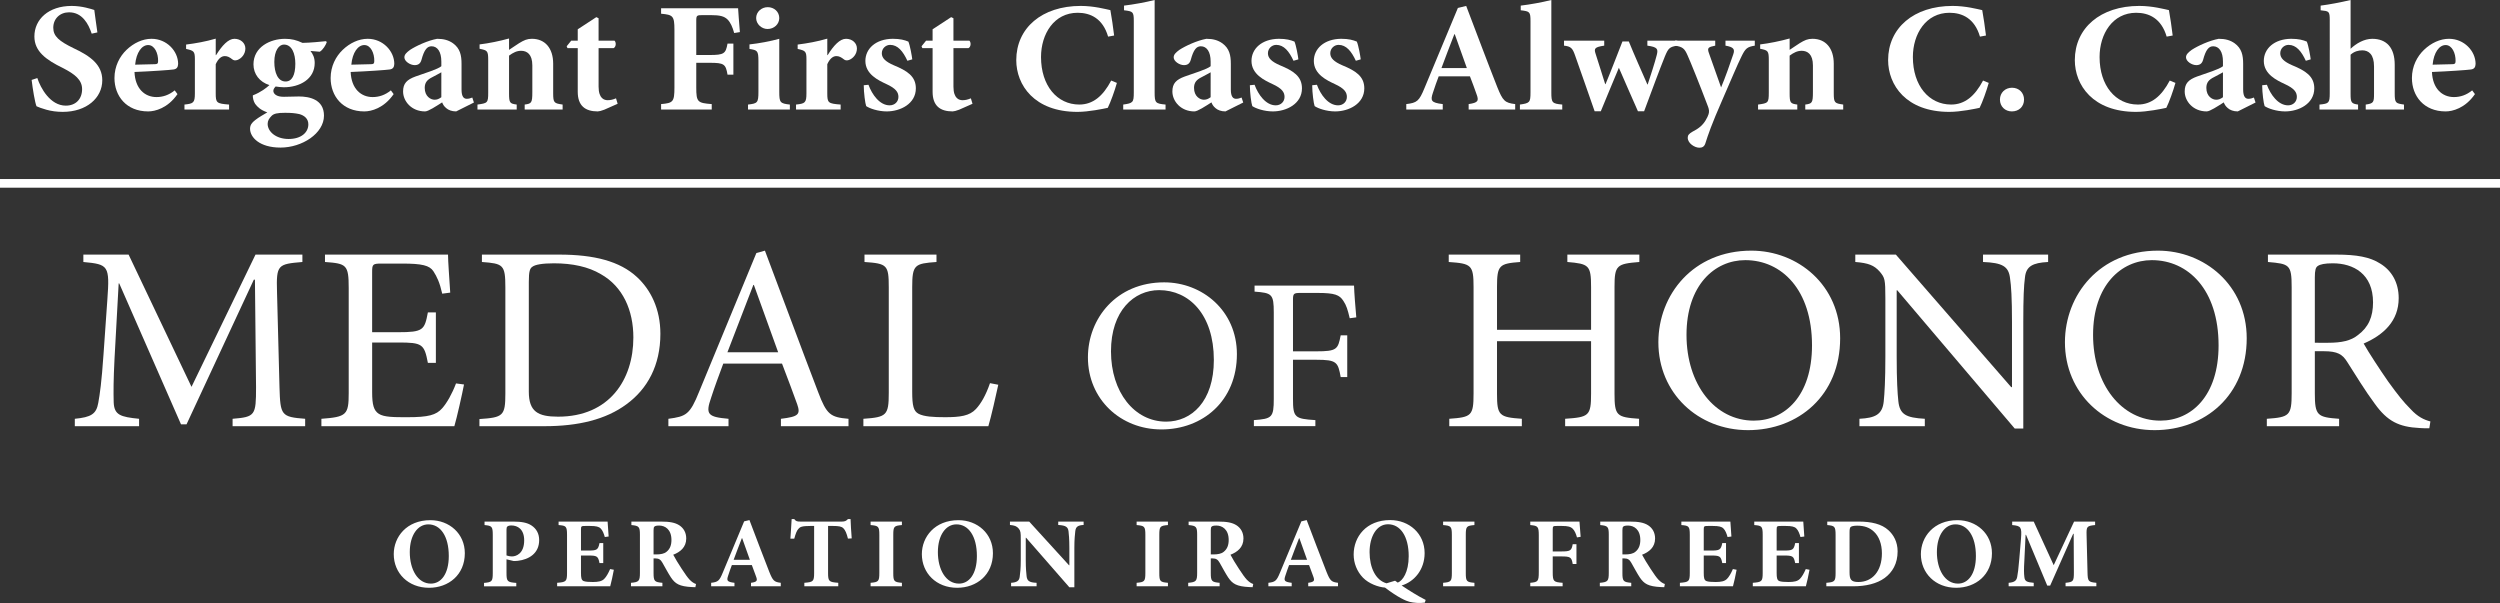 <?xml version="1.0" encoding="utf-8"?>
<!-- Generator: Adobe Illustrator 22.1.0, SVG Export Plug-In . SVG Version: 6.00 Build 0)  -->
<svg version="1.1" id="Layer_1" xmlns="http://www.w3.org/2000/svg" xmlns:xlink="http://www.w3.org/1999/xlink" x="0px" y="0px"
	 viewBox="0 0 288.883 69.677" enable-background="new 0 0 288.883 69.677" xml:space="preserve">
<rect x="0" y="0" width="288.883" height="69.677" fill="#333333" stroke="none"/>
<g>
	<g enable-background="new    ">
		<path fill="#FFFFFF" d="M26.877,49.247v-0.854c2.614-0.213,2.71-0.396,2.71-3.63l-0.128-12.444h-0.128l-7.777,16.715h-0.638
			l-7.14-16.288h-0.063l-0.479,8.693c-0.128,2.531-0.128,3.843-0.096,5.063c0.063,1.464,0.797,1.678,2.933,1.891v0.854H8.645v-0.854
			c1.88-0.183,2.486-0.549,2.709-1.83c0.191-1.067,0.383-2.379,0.605-5.582l0.446-6.345c0.287-3.965,0.128-4.087-2.772-4.361V29.42
			h5.228l7.268,15.282l7.395-15.282h5.419v0.854c-2.837,0.244-3.028,0.305-2.933,3.446l0.287,11.042
			c0.096,3.233,0.191,3.417,2.965,3.63v0.854H26.877z"/>
		<path fill="#FFFFFF" d="M53.618,44.428c-0.191,1.006-0.829,3.873-1.116,4.819H37.139v-0.854c2.9-0.213,3.155-0.457,3.155-2.959
			v-12.14c0-2.715-0.255-2.837-2.741-3.02V29.42H51.77c0,0.763,0.159,2.837,0.255,4.393L51.1,33.935
			c-0.287-1.281-0.605-1.952-1.02-2.593c-0.446-0.671-1.308-0.885-3.603-0.885h-2.422c-0.988,0-1.053,0.092-1.053,0.977v6.954H46
			c2.9,0,3.06-0.244,3.442-2.287h0.924v5.826h-0.924c-0.414-2.166-0.638-2.35-3.411-2.35h-3.028v5.766
			c0,1.434,0.191,2.104,0.766,2.471c0.605,0.396,1.721,0.396,3.314,0.396c2.423,0,3.315-0.244,4.017-1.037
			c0.542-0.61,1.147-1.678,1.594-2.867L53.618,44.428z"/>
		<path fill="#FFFFFF" d="M64.612,29.42c4.048,0,7.013,0.763,8.989,2.593c1.594,1.465,2.709,3.691,2.709,6.559
			c0,3.66-1.498,6.375-3.921,8.144c-2.391,1.77-5.578,2.532-9.467,2.532H55.4v-0.824c2.741-0.183,2.996-0.365,2.996-2.958V33.202
			c0-2.623-0.255-2.745-2.709-2.928V29.42H64.612z M61.106,45.251c0,2.318,1.053,2.897,3.379,2.897c5.93,0,8.702-4.27,8.702-9.15
			c0-3.142-1.211-5.887-3.761-7.32c-1.435-0.854-3.283-1.251-5.419-1.251c-1.339,0-2.168,0.152-2.486,0.396
			c-0.287,0.184-0.415,0.519-0.415,1.739V45.251z"/>
		<path fill="#FFFFFF" d="M90.238,49.247v-0.854c2.009-0.244,2.295-0.488,1.881-1.678s-1.052-2.836-1.753-4.697h-6.79
			c-0.51,1.373-0.988,2.654-1.402,3.935c-0.669,1.922-0.414,2.228,2.008,2.44v0.854h-6.948v-0.854
			c2.04-0.274,2.486-0.457,3.57-3.172l6.598-15.983l0.988-0.274c1.977,5.216,4.112,11.042,6.152,16.35
			c0.988,2.623,1.434,2.897,3.506,3.08v0.854H90.238z M87.114,32.928h-0.063c-1.02,2.593-2.008,5.277-2.996,7.778h5.865
			L87.114,32.928z"/>
		<path fill="#FFFFFF" d="M115.354,44.458c-0.191,0.945-0.86,3.843-1.147,4.789H99.767v-0.854c2.678-0.183,2.933-0.396,2.933-2.989
			V33.202c0-2.592-0.191-2.745-2.805-2.928V29.42h8.319v0.854c-2.519,0.183-2.806,0.305-2.806,2.928v12.049
			c0,1.647,0.16,2.257,0.733,2.562c0.638,0.335,1.722,0.396,3.061,0.396c1.753,0,2.837-0.152,3.569-0.945
			c0.574-0.61,1.147-1.587,1.626-2.989L115.354,44.458z"/>
	</g>
	<g enable-background="new    ">
		<path fill="#FFFFFF" d="M142.928,40.924c0,5.398-3.944,8.698-8.725,8.698c-4.729,0-8.49-3.499-8.49-8.323
			c0-4.499,3.292-8.673,8.804-8.673C138.931,32.626,142.928,35.9,142.928,40.924z M128.378,40.599c0,4.699,2.69,8.123,6.373,8.123
			c2.926,0,5.513-2.324,5.513-7.123c0-5.273-2.874-8.073-6.322-8.073C131.042,33.525,128.378,35.9,128.378,40.599z"/>
		<path fill="#FFFFFF" d="M155.965,36.774c-0.235-0.999-0.392-1.499-0.731-1.999c-0.444-0.7-0.992-0.925-2.979-0.925h-1.984
			c-0.784,0-0.862,0.075-0.862,0.8v5.948h2.69c2.377,0,2.508-0.225,2.821-1.85h0.758v4.824h-0.758c-0.313-1.725-0.444-2-2.821-2
			h-2.69v4.524c0,2.149,0.209,2.3,2.586,2.449v0.7h-7.105v-0.7c2.09-0.149,2.299-0.3,2.299-2.449v-9.973
			c0-2.149-0.209-2.274-2.221-2.425v-0.699h11.494c0.026,0.899,0.157,2.475,0.262,3.674L155.965,36.774z"/>
	</g>
	<g enable-background="new    ">
		<path fill="#FFFFFF" d="M189.432,30.274c-2.614,0.214-2.869,0.366-2.869,2.897v12.323c0,2.562,0.255,2.715,2.837,2.897v0.854
			h-8.542v-0.854c2.741-0.183,2.996-0.335,2.996-2.897v-6.07h-10.87v6.07c0,2.531,0.256,2.715,2.869,2.897v0.854h-8.383v-0.854
			c2.55-0.183,2.805-0.335,2.805-2.897V33.172c0-2.562-0.255-2.715-2.869-2.897V29.42h8.256v0.854
			c-2.422,0.183-2.678,0.366-2.678,2.897v4.941h10.87v-4.941c0-2.531-0.255-2.684-2.741-2.897V29.42h8.319V30.274z"/>
		<path fill="#FFFFFF" d="M212.635,39.09c0,6.588-4.812,10.614-10.646,10.614c-5.77,0-10.359-4.271-10.359-10.157
			c0-5.49,4.017-10.584,10.742-10.584C207.758,28.963,212.635,32.959,212.635,39.09z M194.881,38.693
			c0,5.734,3.283,9.913,7.777,9.913c3.57,0,6.726-2.837,6.726-8.693c0-6.436-3.506-9.853-7.714-9.853
			C198.132,30.061,194.881,32.959,194.881,38.693z"/>
		<path fill="#FFFFFF" d="M236.667,30.274c-1.785,0.092-2.551,0.488-2.678,1.8c-0.128,0.945-0.191,2.318-0.191,5.154v12.293h-0.988
			l-13.579-15.983h-0.063v7.656c0,2.806,0.096,4.271,0.191,5.154c0.159,1.556,0.893,1.922,3.06,2.044v0.854h-7.555v-0.854
			c1.817-0.092,2.646-0.488,2.806-1.982c0.096-0.945,0.191-2.44,0.191-5.216v-6.711c0-2.227-0.064-2.379-0.638-3.08
			c-0.67-0.763-1.339-1.007-2.837-1.129V29.42h4.686l13.324,15.312h0.096v-7.504c0-2.836-0.096-4.209-0.224-5.062
			c-0.159-1.403-0.893-1.8-3.124-1.892V29.42h7.523V30.274z"/>
		<path fill="#FFFFFF" d="M259.615,39.09c0,6.588-4.812,10.614-10.646,10.614c-5.77,0-10.359-4.271-10.359-10.157
			c0-5.49,4.017-10.584,10.742-10.584C254.738,28.963,259.615,32.959,259.615,39.09z M241.861,38.693
			c0,5.734,3.283,9.913,7.777,9.913c3.57,0,6.726-2.837,6.726-8.693c0-6.436-3.506-9.853-7.714-9.853
			C245.112,30.061,241.861,32.959,241.861,38.693z"/>
		<path fill="#FFFFFF" d="M280.715,49.491c-0.383,0-0.766,0-1.116-0.031c-2.422-0.122-3.729-0.793-5.164-2.775
			c-1.115-1.494-2.263-3.386-3.219-4.88c-0.542-0.854-1.084-1.221-2.71-1.221h-1.02v4.85c0,2.593,0.287,2.776,2.805,2.959v0.854
			h-8.352v-0.854c2.614-0.183,2.869-0.366,2.869-2.959V33.172c0-2.593-0.255-2.684-2.741-2.897V29.42h7.905
			c2.327,0,3.889,0.275,5.068,1.037c1.307,0.793,2.136,2.166,2.136,3.996c0,2.623-1.722,4.24-4.049,5.246
			c0.542,0.977,1.881,3.021,2.837,4.393c1.147,1.586,1.785,2.379,2.582,3.173c0.829,0.915,1.594,1.25,2.295,1.434L280.715,49.491z
			 M269.017,39.608c1.594,0,2.646-0.244,3.442-0.885c1.243-0.915,1.753-2.136,1.753-3.782c0-3.294-2.264-4.515-4.654-4.515
			c-0.924,0-1.466,0.122-1.721,0.305c-0.255,0.153-0.351,0.488-0.351,1.343v7.534H269.017z"/>
	</g>
	<line fill="none" stroke="#FFFFFF" x1="0" y1="21.188" x2="288.883" y2="21.188"/>
	<g enable-background="new    ">
		<path fill="#FFFFFF" d="M10.596,3.89C10.22,2.755,9.505,1.423,7.981,1.423c-1.054,0-1.825,0.738-1.825,1.782
			c0,0.99,0.678,1.549,2.333,2.358c1.976,0.919,3.33,1.927,3.33,3.71c0,2.052-1.824,3.654-4.571,3.654
			c-0.678,0-1.336-0.09-1.9-0.252c-0.526-0.144-0.884-0.288-1.129-0.396c-0.188-0.45-0.433-1.963-0.564-3.043l0.658-0.217
			c0.377,1.152,1.486,3.188,3.293,3.188c1.147,0,1.881-0.757,1.881-1.909c0-1.062-0.827-1.729-2.238-2.448
			C5.328,6.914,3.974,5.942,3.974,4.214c0-1.981,1.637-3.529,4.308-3.529c1.204,0,2.277,0.36,2.615,0.468
			c0.075,0.666,0.207,1.477,0.357,2.593L10.596,3.89z"/>
		<path fill="#FFFFFF" d="M20.509,10.875c-1.129,1.639-2.597,1.999-3.387,1.999c-2.521,0-3.895-1.782-3.895-3.854
			c0-1.368,0.602-2.502,1.393-3.259c0.827-0.792,1.862-1.278,2.878-1.278h0.02c1.749,0,3.066,1.423,3.066,2.899
			c-0.019,0.359-0.132,0.594-0.546,0.647c-0.339,0.055-2.652,0.217-4.496,0.288c0.075,1.927,1.185,2.899,2.54,2.899
			c0.733,0,1.448-0.234,2.106-0.774L20.509,10.875z M15.617,7.473c0.79-0.019,1.486-0.036,2.258-0.055
			c0.282,0,0.395-0.054,0.395-0.359c0.019-0.919-0.414-1.854-1.147-1.854S15.749,6.05,15.617,7.473z"/>
		<path fill="#FFFFFF" d="M24.966,6.374c0.696-1.116,1.411-1.891,2.126-1.891c0.733,0,1.261,0.504,1.261,1.116
			c0,0.648-0.433,1.152-0.922,1.333c-0.264,0.09-0.452,0.036-0.583-0.072c-0.32-0.252-0.564-0.378-0.866-0.378
			c-0.357,0-0.733,0.233-1.054,0.936v3.367c0,1.099,0.095,1.188,1.543,1.297v0.576h-5.155v-0.576
			c1.035-0.108,1.204-0.198,1.204-1.297V6.842c0-0.918-0.131-0.99-1.016-1.188V5.149c1.129-0.144,2.258-0.342,3.424-0.684v1.908
			H24.966z"/>
		<path fill="#FFFFFF" d="M37.757,4.88c-0.112,0.324-0.451,0.9-0.809,1.098l-1.072-0.09c0.282,0.36,0.489,0.774,0.489,1.387
			c0,1.872-1.731,2.809-3.575,2.809c-0.339,0-0.658-0.054-0.94-0.09c-0.132,0.145-0.264,0.306-0.264,0.504
			c0,0.307,0.32,0.702,1.223,0.685c0.603,0,1.129-0.036,1.731-0.036c1.186,0,2.897,0.324,2.897,2.215
			c0,2.053-2.521,3.691-5.023,3.691c-2.427,0-3.519-1.188-3.519-2.179c0-0.414,0.207-0.702,0.583-0.99
			c0.452-0.36,0.941-0.612,1.411-0.9c-0.771-0.271-1.129-0.612-1.411-0.99c-0.188-0.288-0.282-0.721-0.263-0.973
			c0.959-0.378,1.562-0.864,1.919-1.188c-1.147-0.36-1.844-1.278-1.844-2.395c0-2.017,1.956-2.953,3.631-2.953h0.019
			c0.771,0,1.317,0.145,2.014,0.469c0.979-0.019,1.976-0.127,2.728-0.198L37.757,4.88z M31.36,13.414
			c-0.264,0.271-0.433,0.54-0.433,0.9c0,0.882,0.94,1.746,2.427,1.746c1.43,0,2.276-0.737,2.276-1.692
			c0-0.647-0.451-1.026-1.054-1.188c-0.508-0.107-0.922-0.144-1.637-0.144C32.038,13.036,31.624,13.126,31.36,13.414z M31.699,7.148
			c0,1.261,0.414,2.269,1.298,2.269c0.733,0,1.129-0.72,1.129-2.053c0-1.17-0.396-2.215-1.317-2.215
			C32.244,5.149,31.699,5.834,31.699,7.148z"/>
		<path fill="#FFFFFF" d="M45.488,10.875c-1.129,1.639-2.597,1.999-3.387,1.999c-2.521,0-3.895-1.782-3.895-3.854
			c0-1.368,0.602-2.502,1.393-3.259c0.827-0.792,1.862-1.278,2.878-1.278h0.02c1.749,0,3.066,1.423,3.066,2.899
			c-0.019,0.359-0.132,0.594-0.546,0.647c-0.339,0.055-2.652,0.217-4.496,0.288c0.075,1.927,1.185,2.899,2.539,2.899
			c0.734,0,1.449-0.234,2.107-0.774L45.488,10.875z M40.597,7.473c0.79-0.019,1.486-0.036,2.258-0.055
			c0.282,0,0.395-0.054,0.395-0.359c0.019-0.919-0.414-1.854-1.147-1.854S40.729,6.05,40.597,7.473z"/>
		<path fill="#FFFFFF" d="M52.711,12.874c-0.509,0-0.903-0.162-1.148-0.378c-0.263-0.216-0.395-0.45-0.47-0.666
			c-0.715,0.45-1.6,1.044-1.976,1.044c-1.58,0-2.54-1.188-2.54-2.305c0-0.937,0.451-1.368,1.43-1.729
			c1.11-0.396,2.559-0.828,2.991-1.188v-0.54c0-1.135-0.451-1.765-1.129-1.765c-0.263,0-0.47,0.108-0.64,0.324
			c-0.206,0.252-0.376,0.685-0.526,1.242c-0.132,0.469-0.414,0.612-0.79,0.612c-0.508,0-1.186-0.432-1.186-0.9
			c0-0.324,0.245-0.558,0.658-0.864c0.715-0.468,2.051-1.08,3.123-1.278c0.771,0,1.336,0.162,1.845,0.522
			c0.809,0.594,0.978,1.368,0.978,2.377v2.971c0,0.846,0.282,1.062,0.603,1.062c0.226,0,0.433-0.055,0.64-0.145l0.188,0.576
			L52.711,12.874z M50.998,8.354c-0.338,0.181-0.64,0.36-1.034,0.559c-0.583,0.288-0.885,0.612-0.885,1.242
			c0,0.99,0.696,1.368,1.129,1.368c0.282,0,0.489-0.072,0.79-0.288V8.354z"/>
		<path fill="#FFFFFF" d="M60.629,12.658v-0.576c0.79-0.108,0.884-0.181,0.884-1.459V7.562c0-1.297-0.62-1.692-1.298-1.692
			c-0.489,0-0.903,0.198-1.393,0.558v4.357c0,1.116,0.095,1.188,0.885,1.297v0.576h-4.534v-0.576
			c1.166-0.162,1.241-0.181,1.241-1.387V6.95c0-1.08-0.094-1.134-0.997-1.314V5.132c1.054-0.126,2.296-0.378,3.405-0.685v1.314
			c0.377-0.233,0.753-0.521,1.167-0.774c0.564-0.342,0.922-0.504,1.468-0.504c1.523,0,2.464,1.08,2.464,2.881v3.403
			c0,1.134,0.113,1.17,1.092,1.314v0.576H60.629z"/>
		<path fill="#FFFFFF" d="M69.827,12.676c-0.32,0.126-0.621,0.198-0.753,0.198c-1.448,0-2.314-0.648-2.314-2.269V5.563h-1.185
			l-0.095-0.216l0.527-0.648h0.752V3.385l2.146-1.404l0.263,0.126v2.593h1.844c0.207,0.198,0.188,0.721-0.112,0.864h-1.731v4.447
			c0,1.405,0.678,1.567,1.054,1.567c0.32,0,0.621-0.072,0.96-0.217l0.188,0.631L69.827,12.676z"/>
		<path fill="#FFFFFF" d="M84.838,3.817c-0.188-0.685-0.433-1.225-0.753-1.549c-0.395-0.396-0.902-0.521-1.956-0.521h-0.941
			c-0.658,0-0.733,0.036-0.733,0.63v3.979h1.543c1.674,0,1.862-0.162,2.069-1.314h0.678v3.583h-0.678
			c-0.207-1.225-0.396-1.368-2.069-1.368h-1.543v2.845c0,1.692,0.15,1.8,1.787,1.926v0.631h-5.851v-0.631
			c1.373-0.126,1.542-0.233,1.542-1.926V3.457c0-1.62-0.169-1.746-1.542-1.872V0.954h8.898c0.02,0.307,0.113,1.693,0.207,2.755
			L84.838,3.817z"/>
		<path fill="#FFFFFF" d="M86.435,12.658v-0.576c1.092-0.126,1.204-0.198,1.204-1.477V7.04c0-1.188-0.131-1.242-1.034-1.386V5.132
			c1.147-0.126,2.39-0.36,3.442-0.648v6.122c0,1.242,0.095,1.351,1.224,1.477v0.576H86.435z M87.376,2.089
			c0-0.721,0.62-1.261,1.336-1.261c0.752,0,1.335,0.54,1.335,1.261c0,0.685-0.583,1.261-1.354,1.261
			C87.996,3.35,87.376,2.773,87.376,2.089z"/>
		<path fill="#FFFFFF" d="M95.634,6.374c0.696-1.116,1.411-1.891,2.126-1.891c0.733,0,1.261,0.504,1.261,1.116
			c0,0.648-0.433,1.152-0.922,1.333c-0.264,0.09-0.452,0.036-0.583-0.072c-0.32-0.252-0.564-0.378-0.866-0.378
			c-0.357,0-0.733,0.233-1.054,0.936v3.367c0,1.099,0.095,1.188,1.543,1.297v0.576h-5.155v-0.576
			c1.035-0.108,1.204-0.198,1.204-1.297V6.842c0-0.918-0.131-0.99-1.016-1.188V5.149c1.129-0.144,2.258-0.342,3.424-0.684v1.908
			H95.634z"/>
		<path fill="#FFFFFF" d="M104.851,7.022c-0.508-1.099-1.11-1.837-1.994-1.837c-0.489,0-0.96,0.396-0.96,0.973
			c0,0.558,0.433,0.972,1.393,1.387c1.523,0.63,2.54,1.26,2.54,2.664c0,1.783-1.788,2.665-3.368,2.665
			c-0.997,0-1.976-0.342-2.37-0.612c-0.113-0.288-0.282-1.548-0.282-2.412l0.545-0.055c0.414,1.135,1.299,2.377,2.446,2.377
			c0.602,0,1.016-0.433,1.016-0.973c0-0.521-0.264-0.972-1.411-1.494c-0.884-0.414-2.408-1.116-2.408-2.665
			c0-1.404,1.186-2.538,3.161-2.557c0.865,0,1.373,0.145,1.806,0.324c0.188,0.414,0.414,1.692,0.452,2.053L104.851,7.022z"/>
		<path fill="#FFFFFF" d="M110.832,12.676c-0.32,0.126-0.621,0.198-0.753,0.198c-1.448,0-2.314-0.648-2.314-2.269V5.563h-1.185
			l-0.095-0.216l0.527-0.648h0.752V3.385l2.146-1.404l0.263,0.126v2.593h1.844c0.207,0.198,0.188,0.721-0.112,0.864h-1.731v4.447
			c0,1.405,0.678,1.567,1.054,1.567c0.32,0,0.621-0.072,0.96-0.217l0.188,0.631L110.832,12.676z"/>
		<path fill="#FFFFFF" d="M129.06,9.579c-0.244,0.882-0.733,2.251-1.054,2.881c-0.488,0.108-2.22,0.468-3.499,0.468
			c-5.005,0-7.074-3.114-7.074-5.978c0-3.709,2.954-6.266,7.45-6.266c1.524,0,2.917,0.378,3.425,0.486
			c0.169,0.99,0.301,1.818,0.433,2.935l-0.696,0.126c-0.621-2.125-2.069-2.755-3.519-2.755c-2.728,0-4.232,2.449-4.232,5.113
			c0,3.313,1.862,5.492,4.421,5.492c1.562,0,2.728-0.954,3.688-2.773L129.06,9.579z"/>
		<path fill="#FFFFFF" d="M129.791,12.658v-0.576c1.129-0.162,1.223-0.234,1.223-1.404V2.449c0-1.099-0.094-1.135-1.129-1.261v-0.54
			c1.072-0.126,2.465-0.378,3.537-0.648v10.678c0,1.206,0.094,1.296,1.261,1.404v0.576H129.791z"/>
		<path fill="#FFFFFF" d="M141.606,12.874c-0.509,0-0.903-0.162-1.148-0.378c-0.263-0.216-0.395-0.45-0.47-0.666
			c-0.715,0.45-1.6,1.044-1.976,1.044c-1.58,0-2.54-1.188-2.54-2.305c0-0.937,0.451-1.368,1.43-1.729
			c1.11-0.396,2.559-0.828,2.991-1.188v-0.54c0-1.135-0.451-1.765-1.129-1.765c-0.263,0-0.47,0.108-0.64,0.324
			c-0.206,0.252-0.376,0.685-0.526,1.242c-0.132,0.469-0.414,0.612-0.79,0.612c-0.508,0-1.186-0.432-1.186-0.9
			c0-0.324,0.245-0.558,0.658-0.864c0.715-0.468,2.051-1.08,3.123-1.278c0.771,0,1.336,0.162,1.845,0.522
			c0.809,0.594,0.978,1.368,0.978,2.377v2.971c0,0.846,0.282,1.062,0.603,1.062c0.226,0,0.433-0.055,0.64-0.145l0.188,0.576
			L141.606,12.874z M139.893,8.354c-0.338,0.181-0.64,0.36-1.034,0.559c-0.583,0.288-0.885,0.612-0.885,1.242
			c0,0.99,0.696,1.368,1.129,1.368c0.282,0,0.489-0.072,0.79-0.288V8.354z"/>
		<path fill="#FFFFFF" d="M149.467,7.022c-0.508-1.099-1.11-1.837-1.994-1.837c-0.489,0-0.96,0.396-0.96,0.973
			c0,0.558,0.433,0.972,1.393,1.387c1.523,0.63,2.54,1.26,2.54,2.664c0,1.783-1.788,2.665-3.368,2.665
			c-0.997,0-1.976-0.342-2.37-0.612c-0.113-0.288-0.282-1.548-0.282-2.412l0.545-0.055c0.414,1.135,1.299,2.377,2.446,2.377
			c0.602,0,1.016-0.433,1.016-0.973c0-0.521-0.264-0.972-1.411-1.494c-0.884-0.414-2.408-1.116-2.408-2.665
			c0-1.404,1.186-2.538,3.161-2.557c0.865,0,1.373,0.145,1.806,0.324c0.188,0.414,0.414,1.692,0.452,2.053L149.467,7.022z"/>
		<path fill="#FFFFFF" d="M156.671,7.022c-0.508-1.099-1.11-1.837-1.994-1.837c-0.489,0-0.96,0.396-0.96,0.973
			c0,0.558,0.433,0.972,1.393,1.387c1.523,0.63,2.54,1.26,2.54,2.664c0,1.783-1.788,2.665-3.368,2.665
			c-0.997,0-1.976-0.342-2.37-0.612c-0.113-0.288-0.282-1.548-0.282-2.412l0.545-0.055c0.414,1.135,1.299,2.377,2.446,2.377
			c0.602,0,1.016-0.433,1.016-0.973c0-0.521-0.264-0.972-1.411-1.494c-0.884-0.414-2.408-1.116-2.408-2.665
			c0-1.404,1.186-2.538,3.161-2.557c0.865,0,1.373,0.145,1.806,0.324c0.188,0.414,0.414,1.692,0.452,2.053L156.671,7.022z"/>
		<path fill="#FFFFFF" d="M169.707,12.658v-0.631c1.109-0.161,1.204-0.378,0.902-1.17c-0.188-0.54-0.47-1.314-0.752-2.034h-3.612
			c-0.207,0.558-0.452,1.206-0.678,1.926c-0.282,0.864-0.226,1.117,1.147,1.278v0.631h-4.214v-0.631
			c1.241-0.144,1.486-0.342,2.107-1.854l3.856-9.254l0.96-0.234c1.204,3.15,2.37,6.284,3.593,9.381
			c0.64,1.584,0.865,1.818,2.069,1.962v0.631H169.707z M168.107,3.961h-0.057c-0.526,1.314-0.997,2.629-1.486,3.907h2.936
			L168.107,3.961z"/>
		<path fill="#FFFFFF" d="M175.631,12.658v-0.576c1.129-0.162,1.223-0.234,1.223-1.404V2.449c0-1.099-0.094-1.135-1.129-1.261v-0.54
			c1.072-0.126,2.465-0.378,3.537-0.648v10.678c0,1.206,0.094,1.296,1.261,1.404v0.576H175.631z"/>
		<path fill="#FFFFFF" d="M193.822,5.275c-0.903,0.145-1.035,0.288-1.431,1.225c-0.677,1.675-1.467,3.835-2.408,6.356h-0.715
			c-0.733-1.693-1.505-3.386-2.201-5.023c-0.715,1.674-1.373,3.312-2.088,5.023h-0.715c-0.753-2.215-1.562-4.43-2.258-6.446
			c-0.301-0.864-0.489-1.044-1.279-1.135V4.699h4.646v0.576c-1.091,0.162-1.204,0.324-0.997,0.937
			c0.377,1.152,0.753,2.395,1.11,3.511h0.038c0.658-1.566,1.279-3.223,1.956-4.933h0.734c0.677,1.656,1.41,3.295,2.145,4.969h0.037
			c0.282-0.846,0.866-2.646,1.054-3.421c0.17-0.684,0.075-0.9-1.091-1.062V4.699h3.462V5.275z"/>
		<path fill="#FFFFFF" d="M202.774,5.275c-0.902,0.145-1.091,0.324-1.562,1.297c-0.47,0.954-1.091,2.448-2.183,4.951
			c-1.279,2.917-1.655,4.052-1.975,5.06c-0.132,0.396-0.396,0.486-0.696,0.486c-0.527,0-1.336-0.504-1.336-1.152
			c0-0.288,0.132-0.45,0.526-0.685c0.734-0.378,1.167-0.72,1.524-1.296c0.188-0.324,0.301-0.54,0.357-0.738
			c0.094-0.288,0.057-0.559-0.057-0.864c-0.979-2.593-2.013-5.149-2.37-5.941c-0.339-0.774-0.564-0.991-1.449-1.117V4.699h4.647
			v0.576c-0.81,0.162-0.941,0.253-0.734,0.847l1.411,3.979c0.433-1.009,1.072-2.81,1.411-3.836c0.207-0.594,0.02-0.828-0.903-0.99
			V4.699h3.387V5.275z"/>
		<path fill="#FFFFFF" d="M208.605,12.658v-0.576c0.79-0.108,0.884-0.181,0.884-1.459V7.562c0-1.297-0.62-1.692-1.298-1.692
			c-0.489,0-0.903,0.198-1.393,0.558v4.357c0,1.116,0.095,1.188,0.885,1.297v0.576h-4.534v-0.576
			c1.166-0.162,1.241-0.181,1.241-1.387V6.95c0-1.08-0.094-1.134-0.997-1.314V5.132c1.054-0.126,2.296-0.378,3.405-0.685v1.314
			c0.377-0.233,0.753-0.521,1.167-0.774c0.564-0.342,0.922-0.504,1.468-0.504c1.523,0,2.464,1.08,2.464,2.881v3.403
			c0,1.134,0.113,1.17,1.092,1.314v0.576H208.605z"/>
		<path fill="#FFFFFF" d="M229.805,9.579c-0.244,0.882-0.733,2.251-1.054,2.881c-0.488,0.108-2.22,0.468-3.499,0.468
			c-5.005,0-7.074-3.114-7.074-5.978c0-3.709,2.954-6.266,7.45-6.266c1.524,0,2.917,0.378,3.425,0.486
			c0.169,0.99,0.301,1.818,0.433,2.935l-0.696,0.126c-0.621-2.125-2.069-2.755-3.519-2.755c-2.728,0-4.232,2.449-4.232,5.113
			c0,3.313,1.862,5.492,4.421,5.492c1.562,0,2.728-0.954,3.688-2.773L229.805,9.579z"/>
		<path fill="#FFFFFF" d="M231.1,11.506c0-0.792,0.603-1.368,1.393-1.368c0.809,0,1.392,0.576,1.392,1.368
			c0,0.81-0.583,1.368-1.411,1.368C231.702,12.874,231.1,12.315,231.1,11.506z"/>
		<path fill="#FFFFFF" d="M251.379,9.579c-0.244,0.882-0.733,2.251-1.054,2.881c-0.488,0.108-2.22,0.468-3.499,0.468
			c-5.005,0-7.074-3.114-7.074-5.978c0-3.709,2.954-6.266,7.45-6.266c1.524,0,2.917,0.378,3.425,0.486
			c0.169,0.99,0.301,1.818,0.433,2.935l-0.696,0.126c-0.621-2.125-2.069-2.755-3.519-2.755c-2.728,0-4.232,2.449-4.232,5.113
			c0,3.313,1.862,5.492,4.421,5.492c1.562,0,2.728-0.954,3.688-2.773L251.379,9.579z"/>
		<path fill="#FFFFFF" d="M258.583,12.874c-0.509,0-0.903-0.162-1.148-0.378c-0.263-0.216-0.395-0.45-0.47-0.666
			c-0.715,0.45-1.6,1.044-1.976,1.044c-1.58,0-2.54-1.188-2.54-2.305c0-0.937,0.451-1.368,1.43-1.729
			c1.11-0.396,2.559-0.828,2.991-1.188v-0.54c0-1.135-0.451-1.765-1.129-1.765c-0.263,0-0.47,0.108-0.64,0.324
			c-0.207,0.252-0.376,0.685-0.526,1.242c-0.132,0.469-0.414,0.612-0.79,0.612c-0.508,0-1.186-0.432-1.186-0.9
			c0-0.324,0.245-0.558,0.658-0.864c0.715-0.468,2.051-1.08,3.123-1.278c0.771,0,1.336,0.162,1.845,0.522
			c0.809,0.594,0.978,1.368,0.978,2.377v2.971c0,0.846,0.282,1.062,0.603,1.062c0.226,0,0.433-0.055,0.64-0.145l0.188,0.576
			L258.583,12.874z M256.87,8.354c-0.338,0.181-0.64,0.36-1.034,0.559c-0.583,0.288-0.885,0.612-0.885,1.242
			c0,0.99,0.696,1.368,1.129,1.368c0.282,0,0.489-0.072,0.79-0.288V8.354z"/>
		<path fill="#FFFFFF" d="M266.444,7.022c-0.508-1.099-1.11-1.837-1.994-1.837c-0.489,0-0.96,0.396-0.96,0.973
			c0,0.558,0.433,0.972,1.393,1.387c1.523,0.63,2.54,1.26,2.54,2.664c0,1.783-1.788,2.665-3.368,2.665
			c-0.997,0-1.976-0.342-2.37-0.612c-0.113-0.288-0.282-1.548-0.282-2.412l0.545-0.055c0.414,1.135,1.299,2.377,2.446,2.377
			c0.602,0,1.016-0.433,1.016-0.973c0-0.521-0.264-0.972-1.411-1.494c-0.884-0.414-2.408-1.116-2.408-2.665
			c0-1.404,1.186-2.538,3.161-2.557c0.865,0,1.373,0.145,1.806,0.324c0.188,0.414,0.414,1.692,0.452,2.053L266.444,7.022z"/>
		<path fill="#FFFFFF" d="M273.367,12.658v-0.576c0.902-0.126,0.959-0.252,0.959-1.242V7.671c0-1.387-0.621-1.854-1.354-1.854
			c-0.451,0-0.94,0.126-1.354,0.504v4.52c0,0.99,0.075,1.134,0.865,1.242v0.576h-4.459v-0.576c1.072-0.108,1.186-0.162,1.186-1.314
			V2.377c0-1.099-0.075-1.08-1.054-1.188v-0.54c0.997-0.126,2.333-0.378,3.462-0.648v5.636c0.64-0.612,1.562-1.152,2.502-1.152
			c1.637,0,2.597,1.009,2.597,2.989v3.295c0,1.152,0.112,1.17,1.072,1.314v0.576H273.367z"/>
		<path fill="#FFFFFF" d="M285.988,10.875c-1.129,1.639-2.597,1.999-3.387,1.999c-2.521,0-3.895-1.782-3.895-3.854
			c0-1.368,0.602-2.502,1.393-3.259c0.827-0.792,1.862-1.278,2.878-1.278h0.02c1.749,0,3.066,1.423,3.066,2.899
			c-0.019,0.359-0.132,0.594-0.546,0.647c-0.339,0.055-2.652,0.217-4.496,0.288c0.075,1.927,1.185,2.899,2.539,2.899
			c0.734,0,1.449-0.234,2.107-0.774L285.988,10.875z M281.097,7.473c0.79-0.019,1.486-0.036,2.258-0.055
			c0.282,0,0.395-0.054,0.395-0.359c0.019-0.919-0.414-1.854-1.147-1.854S281.229,6.05,281.097,7.473z"/>
	</g>
	<g>
		<g enable-background="new    ">
			<path fill="#FFFFFF" d="M53.712,63.928c0,2.485-1.864,3.992-4.137,3.992c-2.404,0-4.076-1.69-4.076-3.889
				c0-1.979,1.479-3.923,4.232-3.923C51.92,60.108,53.712,61.661,53.712,63.928z M47.351,63.802c0,1.979,0.902,3.636,2.441,3.636
				c1.142,0,2.067-1.07,2.067-3.188c0-2.289-0.962-3.658-2.368-3.658C48.289,60.592,47.351,61.812,47.351,63.802z"/>
			<path fill="#FFFFFF" d="M59.309,60.27c0.95,0,1.624,0.127,2.104,0.448c0.565,0.368,0.89,0.943,0.89,1.691
				c0,1.542-1.19,2.244-2.465,2.394c-0.181,0.022-0.36,0.022-0.493,0.022l-0.817-0.195v1.588c0,0.978,0.108,1.059,1.13,1.139v0.392
				h-3.727v-0.392c0.901-0.08,1.01-0.161,1.01-1.139v-4.406c0-0.979-0.108-1.059-0.95-1.14V60.27H59.309z M58.527,64.182
				c0.145,0.057,0.396,0.114,0.649,0.114c0.433,0,1.395-0.299,1.395-1.852c0-1.301-0.757-1.727-1.491-1.727
				c-0.229,0-0.372,0.058-0.444,0.115c-0.084,0.069-0.108,0.185-0.108,0.356V64.182z"/>
			<path fill="#FFFFFF" d="M70.932,65.838c-0.084,0.518-0.324,1.564-0.42,1.91h-6.133v-0.403c1.022-0.08,1.143-0.149,1.143-1.127
				V61.8c0-1.001-0.12-1.059-0.975-1.128V60.27h5.664c0.012,0.207,0.072,1.013,0.12,1.726l-0.445,0.058
				c-0.108-0.402-0.265-0.782-0.48-0.989c-0.205-0.207-0.529-0.288-1.202-0.288h-0.578c-0.444,0-0.492,0.023-0.492,0.403v2.438
				h0.806c1.01,0,1.178-0.058,1.334-0.862h0.434v2.312h-0.434c-0.156-0.829-0.312-0.875-1.334-0.875h-0.806v2.002
				c0,0.553,0.048,0.829,0.288,0.943c0.217,0.093,0.625,0.115,1.082,0.115c0.626,0,1.046-0.08,1.323-0.368
				c0.24-0.253,0.457-0.621,0.673-1.127L70.932,65.838z"/>
			<path fill="#FFFFFF" d="M80.354,67.852c-0.072,0-0.204-0.012-0.36-0.012c-1.515-0.069-1.972-0.392-2.465-1.116
				c-0.312-0.472-0.638-1.093-0.986-1.702c-0.192-0.346-0.408-0.495-0.793-0.495h-0.229v1.68c0,0.955,0.108,1.059,1.021,1.139v0.403
				h-3.631v-0.403c0.901-0.08,1.034-0.184,1.034-1.139v-4.418c0-0.92-0.108-1.035-0.986-1.116V60.27h3.379
				c1.059,0,1.659,0.115,2.152,0.426c0.48,0.311,0.806,0.816,0.806,1.53c0,1.013-0.697,1.564-1.503,1.875
				c0.18,0.346,0.625,1.104,0.985,1.634c0.421,0.645,0.686,1.013,0.914,1.254c0.265,0.265,0.469,0.403,0.733,0.495L80.354,67.852z
				 M75.833,64.066c0.505,0,0.914-0.081,1.179-0.3c0.408-0.321,0.576-0.782,0.576-1.369c0-1.23-0.745-1.668-1.418-1.668
				c-0.301,0-0.47,0.046-0.541,0.115c-0.085,0.069-0.108,0.185-0.108,0.426v2.796H75.833z"/>
			<path fill="#FFFFFF" d="M86.781,67.748v-0.403c0.71-0.104,0.77-0.241,0.577-0.747c-0.12-0.346-0.3-0.84-0.48-1.301h-2.309
				c-0.133,0.357-0.289,0.771-0.433,1.231c-0.181,0.552-0.145,0.713,0.733,0.816v0.403h-2.693v-0.403
				c0.793-0.092,0.949-0.218,1.347-1.185l2.465-5.914l0.613-0.149c0.77,2.014,1.515,4.016,2.296,5.994
				c0.409,1.013,0.554,1.162,1.323,1.254v0.403H86.781z M85.76,62.19h-0.036c-0.337,0.84-0.638,1.68-0.95,2.497h1.876L85.76,62.19z"
				/>
			<path fill="#FFFFFF" d="M97.982,62.237c-0.145-0.599-0.312-0.99-0.529-1.197c-0.216-0.207-0.517-0.265-1.226-0.265h-0.541v5.442
				c0,0.978,0.12,1.047,1.178,1.127v0.403h-3.92v-0.403c1.011-0.08,1.131-0.149,1.131-1.127v-5.442h-0.409
				c-0.998,0-1.215,0.115-1.383,0.311c-0.204,0.196-0.349,0.587-0.505,1.162h-0.445c0.049-0.84,0.121-1.68,0.145-2.267h0.301
				c0.181,0.254,0.337,0.288,0.686,0.288h4.833c0.313,0,0.481-0.069,0.686-0.288h0.301c0.012,0.483,0.072,1.496,0.133,2.232
				L97.982,62.237z"/>
			<path fill="#FFFFFF" d="M100.6,67.748v-0.403c0.901-0.08,1.01-0.161,1.01-1.127v-4.406c0-0.99-0.108-1.059-1.01-1.14V60.27h3.619
				v0.402c-0.902,0.081-0.998,0.149-0.998,1.14v4.406c0,0.966,0.096,1.047,0.998,1.127v0.403H100.6z"/>
			<path fill="#FFFFFF" d="M114.736,63.928c0,2.485-1.864,3.992-4.137,3.992c-2.404,0-4.076-1.69-4.076-3.889
				c0-1.979,1.479-3.923,4.232-3.923C112.944,60.108,114.736,61.661,114.736,63.928z M108.375,63.802
				c0,1.979,0.902,3.636,2.441,3.636c1.142,0,2.067-1.07,2.067-3.188c0-2.289-0.962-3.658-2.368-3.658
				C109.314,60.592,108.375,61.812,108.375,63.802z"/>
			<path fill="#FFFFFF" d="M125.215,60.661c-0.649,0.034-0.901,0.195-0.962,0.713c-0.036,0.356-0.108,0.897-0.108,1.921v4.568
				h-0.577l-5.002-5.729h-0.036v2.577c0,1.012,0.061,1.529,0.097,1.875c0.061,0.506,0.265,0.725,1.154,0.759v0.403h-2.946v-0.403
				c0.674-0.046,0.95-0.229,0.998-0.725c0.049-0.38,0.121-0.897,0.121-1.909v-2.394c0-0.76-0.013-0.967-0.241-1.242
				c-0.229-0.276-0.493-0.368-1.01-0.414V60.27h2.225l4.604,5.051h0.036v-2.025c0-1.023-0.06-1.564-0.096-1.897
				c-0.061-0.495-0.301-0.69-1.19-0.736V60.27h2.934V60.661z"/>
			<path fill="#FFFFFF" d="M131.34,67.748v-0.403c0.901-0.08,1.01-0.161,1.01-1.127v-4.406c0-0.99-0.108-1.059-1.01-1.14V60.27
				h3.619v0.402c-0.902,0.081-0.998,0.149-0.998,1.14v4.406c0,0.966,0.096,1.047,0.998,1.127v0.403H131.34z"/>
			<path fill="#FFFFFF" d="M144.743,67.852c-0.071,0-0.204-0.012-0.36-0.012c-1.515-0.069-1.972-0.392-2.465-1.116
				c-0.312-0.472-0.638-1.093-0.986-1.702c-0.192-0.346-0.408-0.495-0.793-0.495h-0.229v1.68c0,0.955,0.108,1.059,1.021,1.139v0.403
				h-3.631v-0.403c0.901-0.08,1.034-0.184,1.034-1.139v-4.418c0-0.92-0.108-1.035-0.986-1.116V60.27h3.379
				c1.058,0,1.659,0.115,2.152,0.426c0.48,0.311,0.806,0.816,0.806,1.53c0,1.013-0.697,1.564-1.503,1.875
				c0.181,0.346,0.625,1.104,0.985,1.634c0.421,0.645,0.686,1.013,0.914,1.254c0.265,0.265,0.469,0.403,0.733,0.495L144.743,67.852z
				 M140.223,64.066c0.505,0,0.914-0.081,1.178-0.3c0.409-0.321,0.578-0.782,0.578-1.369c0-1.23-0.746-1.668-1.419-1.668
				c-0.301,0-0.47,0.046-0.541,0.115c-0.085,0.069-0.108,0.185-0.108,0.426v2.796H140.223z"/>
			<path fill="#FFFFFF" d="M151.17,67.748v-0.403c0.71-0.104,0.77-0.241,0.577-0.747c-0.12-0.346-0.3-0.84-0.48-1.301h-2.309
				c-0.133,0.357-0.289,0.771-0.433,1.231c-0.181,0.552-0.145,0.713,0.733,0.816v0.403h-2.693v-0.403
				c0.793-0.092,0.949-0.218,1.347-1.185l2.465-5.914l0.613-0.149c0.77,2.014,1.515,4.016,2.296,5.994
				c0.409,1.013,0.554,1.162,1.323,1.254v0.403H151.17z M150.148,62.19h-0.036c-0.337,0.84-0.638,1.68-0.95,2.497h1.876
				L150.148,62.19z"/>
			<path fill="#FFFFFF" d="M164.645,69.635c-0.602,0.092-1.311,0.022-1.768-0.092c-0.385-0.093-1.311-0.483-2.838-1.646
				c-0.745-0.046-1.876-0.449-2.549-1.15c-0.686-0.714-1.07-1.668-1.07-2.669c0-2.037,1.443-3.981,4.221-3.981
				c2.188,0,3.979,1.554,3.979,3.82c0,1.921-1.214,3.313-2.657,3.739c0.77,0.518,1.912,1.242,2.777,1.668L164.645,69.635z
				 M161.205,67.104c0.108,0.069,0.217,0.149,0.313,0.219c0.553-0.219,1.262-1.174,1.262-3.061c0-2.289-0.962-3.682-2.393-3.682
				c-1.311,0-2.128,1.415-2.128,3.222c0,1.806,0.709,3.256,1.96,3.601L161.205,67.104z"/>
			<path fill="#FFFFFF" d="M166.756,67.748v-0.403c0.901-0.08,1.01-0.161,1.01-1.127v-4.406c0-0.99-0.108-1.059-1.01-1.14V60.27
				h3.619v0.402c-0.902,0.081-0.998,0.149-0.998,1.14v4.406c0,0.966,0.096,1.047,0.998,1.127v0.403H166.756z"/>
			<path fill="#FFFFFF" d="M182.225,62.099c-0.12-0.438-0.276-0.782-0.481-0.989c-0.252-0.253-0.577-0.334-1.25-0.334h-0.602
				c-0.421,0-0.469,0.023-0.469,0.403v2.542h0.986c1.069,0,1.19-0.104,1.322-0.84h0.433v2.29h-0.433
				c-0.132-0.782-0.253-0.875-1.322-0.875h-0.986v1.818c0,1.081,0.097,1.15,1.143,1.23v0.403h-3.739v-0.403
				c0.877-0.08,0.985-0.149,0.985-1.23v-4.245c0-1.036-0.108-1.116-0.985-1.197V60.27h5.687c0.013,0.195,0.072,1.081,0.133,1.76
				L182.225,62.099z"/>
			<path fill="#FFFFFF" d="M192.308,67.852c-0.071,0-0.204-0.012-0.36-0.012c-1.515-0.069-1.972-0.392-2.465-1.116
				c-0.312-0.472-0.638-1.093-0.986-1.702c-0.192-0.346-0.408-0.495-0.793-0.495h-0.229v1.68c0,0.955,0.108,1.059,1.021,1.139v0.403
				h-3.631v-0.403c0.901-0.08,1.034-0.184,1.034-1.139v-4.418c0-0.92-0.108-1.035-0.986-1.116V60.27h3.379
				c1.058,0,1.659,0.115,2.152,0.426c0.48,0.311,0.806,0.816,0.806,1.53c0,1.013-0.697,1.564-1.503,1.875
				c0.181,0.346,0.625,1.104,0.985,1.634c0.421,0.645,0.686,1.013,0.914,1.254c0.265,0.265,0.469,0.403,0.733,0.495L192.308,67.852z
				 M187.787,64.066c0.505,0,0.914-0.081,1.178-0.3c0.409-0.321,0.578-0.782,0.578-1.369c0-1.23-0.746-1.668-1.419-1.668
				c-0.301,0-0.47,0.046-0.541,0.115c-0.085,0.069-0.108,0.185-0.108,0.426v2.796H187.787z"/>
			<path fill="#FFFFFF" d="M200.671,65.838c-0.084,0.518-0.324,1.564-0.421,1.91h-6.132v-0.403c1.022-0.08,1.143-0.149,1.143-1.127
				V61.8c0-1.001-0.12-1.059-0.974-1.128V60.27h5.663c0.012,0.207,0.072,1.013,0.12,1.726l-0.445,0.058
				c-0.108-0.402-0.265-0.782-0.48-0.989c-0.205-0.207-0.529-0.288-1.203-0.288h-0.576c-0.445,0-0.493,0.023-0.493,0.403v2.438
				h0.806c1.01,0,1.178-0.058,1.334-0.862h0.434v2.312h-0.434c-0.156-0.829-0.312-0.875-1.334-0.875h-0.806v2.002
				c0,0.553,0.048,0.829,0.288,0.943c0.217,0.093,0.625,0.115,1.082,0.115c0.626,0,1.047-0.08,1.323-0.368
				c0.24-0.253,0.457-0.621,0.673-1.127L200.671,65.838z"/>
			<path fill="#FFFFFF" d="M209.095,65.838c-0.084,0.518-0.324,1.564-0.421,1.91h-6.132v-0.403c1.022-0.08,1.143-0.149,1.143-1.127
				V61.8c0-1.001-0.12-1.059-0.974-1.128V60.27h5.663c0.012,0.207,0.072,1.013,0.12,1.726l-0.445,0.058
				c-0.108-0.402-0.265-0.782-0.48-0.989c-0.205-0.207-0.529-0.288-1.203-0.288h-0.576c-0.445,0-0.493,0.023-0.493,0.403v2.438
				h0.806c1.01,0,1.178-0.058,1.334-0.862h0.434v2.312h-0.434c-0.156-0.829-0.312-0.875-1.334-0.875h-0.806v2.002
				c0,0.553,0.048,0.829,0.288,0.943c0.217,0.093,0.625,0.115,1.082,0.115c0.626,0,1.047-0.08,1.323-0.368
				c0.24-0.253,0.457-0.621,0.673-1.127L209.095,65.838z"/>
			<path fill="#FFFFFF" d="M214.755,60.27c1.515,0,2.681,0.287,3.45,0.989c0.602,0.541,1.07,1.357,1.07,2.451
				c0,1.403-0.589,2.416-1.503,3.083c-0.89,0.645-2.152,0.955-3.644,0.955h-3.09v-0.403c0.95-0.08,1.07-0.149,1.07-1.139v-4.395
				c0-0.99-0.12-1.059-0.962-1.14V60.27H214.755z M213.721,66.137c0,0.829,0.18,1.116,1.021,1.116c1.611,0,2.718-1.254,2.718-3.313
				c0-1.093-0.349-1.967-0.902-2.485c-0.492-0.482-1.13-0.713-1.96-0.713c-0.433,0-0.673,0.08-0.757,0.161
				c-0.097,0.104-0.12,0.299-0.12,0.633V66.137z"/>
			<path fill="#FFFFFF" d="M230.176,63.928c0,2.485-1.864,3.992-4.137,3.992c-2.404,0-4.076-1.69-4.076-3.889
				c0-1.979,1.479-3.923,4.232-3.923C228.384,60.108,230.176,61.661,230.176,63.928z M223.814,63.802
				c0,1.979,0.902,3.636,2.441,3.636c1.142,0,2.067-1.07,2.067-3.188c0-2.289-0.962-3.658-2.368-3.658
				C224.753,60.592,223.814,61.812,223.814,63.802z"/>
			<path fill="#FFFFFF" d="M238.682,67.748v-0.403c0.902-0.092,0.962-0.172,0.962-1.23l-0.023-4.43h-0.061l-2.657,5.982h-0.337
				l-2.452-5.867h-0.049l-0.145,3.003c-0.06,0.955-0.048,1.495,0,1.853c0.049,0.518,0.277,0.621,1.083,0.689v0.403h-2.898v-0.403
				c0.686-0.057,0.902-0.253,0.986-0.667c0.072-0.356,0.156-0.967,0.253-2.175l0.191-2.277c0.097-1.301,0.013-1.461-1.021-1.554
				V60.27h2.489l2.309,5.039l2.356-5.039h2.429v0.402c-0.962,0.093-1.01,0.185-0.986,1.14l0.108,4.303
				c0.024,1.059,0.084,1.139,1.022,1.23v0.403H238.682z"/>
		</g>
	</g>
</g>
</svg>
